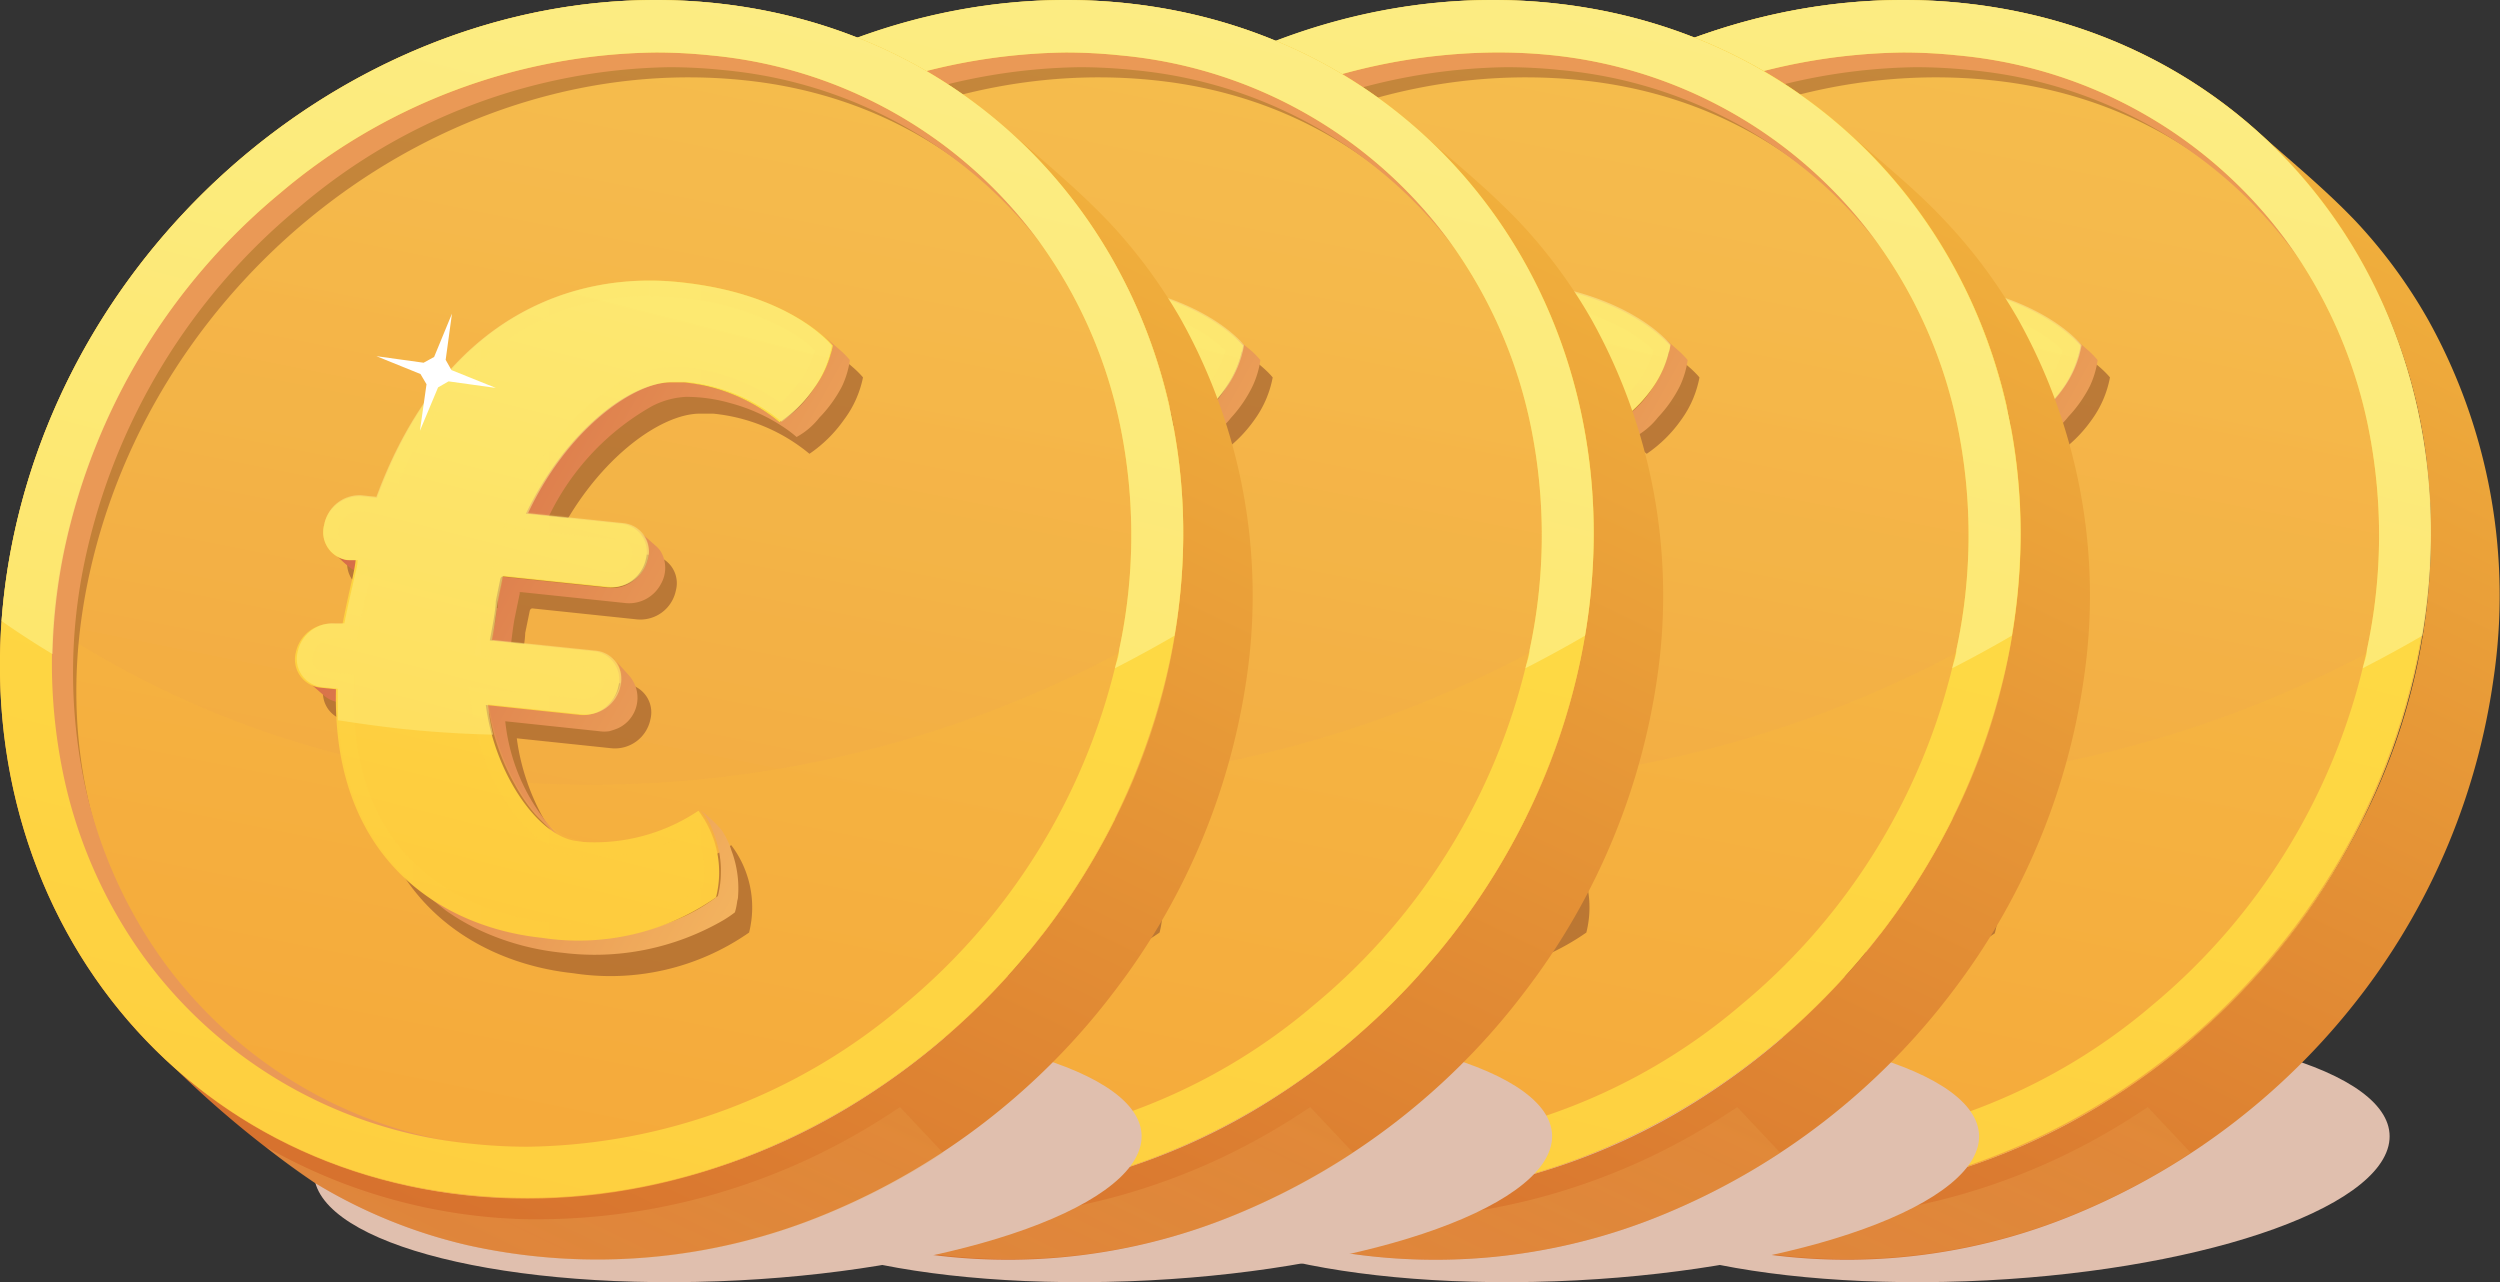 <svg xmlns="http://www.w3.org/2000/svg" xmlns:xlink="http://www.w3.org/1999/xlink" viewBox="0 0 95.25 48.85"><rect x="0" y="0" width="95.25" height="48.85" fill="#333333" stroke="none"/><defs><style>.cls-1{isolation:isolate;}.cls-2{fill:#e0bfae;}.cls-10,.cls-2,.cls-7{mix-blend-mode:multiply;}.cls-3{fill:url(#linear-gradient);}.cls-26,.cls-4,.cls-41,.cls-56{fill-opacity:0.5;}.cls-22,.cls-26,.cls-4,.cls-41,.cls-56,.cls-7{opacity:0.5;}.cls-20,.cls-26,.cls-28,.cls-4,.cls-41,.cls-43,.cls-56,.cls-58,.cls-6{mix-blend-mode:screen;}.cls-4{fill:url(#linear-gradient-2);}.cls-5{fill:url(#linear-gradient-3);}.cls-28,.cls-43,.cls-58,.cls-6{opacity:0.2;}.cls-6{fill:url(#linear-gradient-4);}.cls-11,.cls-7{fill:#94522b;}.cls-8{fill:#ea9956;}.cls-9{fill:url(#linear-gradient-5);}.cls-10{opacity:0.6;}.cls-12,.cls-30,.cls-45,.cls-60{opacity:0.7;}.cls-12{fill:url(#linear-gradient-6);}.cls-13{fill:url(#linear-gradient-7);}.cls-14{fill:url(#linear-gradient-8);}.cls-15{fill:url(#linear-gradient-9);}.cls-16{fill:url(#linear-gradient-10);}.cls-17{fill:url(#linear-gradient-11);}.cls-18{fill:url(#linear-gradient-12);}.cls-19{fill:url(#linear-gradient-13);}.cls-20{opacity:0.1;}.cls-21{fill:url(#linear-gradient-14);}.cls-23{fill:url(#linear-gradient-15);}.cls-24{fill:#fff;}.cls-25{fill:url(#linear-gradient-16);}.cls-26{fill:url(#linear-gradient-17);}.cls-27{fill:url(#linear-gradient-18);}.cls-28{fill:url(#linear-gradient-19);}.cls-29{fill:url(#linear-gradient-20);}.cls-30{fill:url(#linear-gradient-21);}.cls-31{fill:url(#linear-gradient-22);}.cls-32{fill:url(#linear-gradient-23);}.cls-33{fill:url(#linear-gradient-24);}.cls-34{fill:url(#linear-gradient-25);}.cls-35{fill:url(#linear-gradient-26);}.cls-36{fill:url(#linear-gradient-27);}.cls-37{fill:url(#linear-gradient-28);}.cls-38{fill:url(#linear-gradient-29);}.cls-39{fill:url(#linear-gradient-30);}.cls-40{fill:url(#linear-gradient-31);}.cls-41{fill:url(#linear-gradient-32);}.cls-42{fill:url(#linear-gradient-33);}.cls-43{fill:url(#linear-gradient-34);}.cls-44{fill:url(#linear-gradient-35);}.cls-45{fill:url(#linear-gradient-36);}.cls-46{fill:url(#linear-gradient-37);}.cls-47{fill:url(#linear-gradient-38);}.cls-48{fill:url(#linear-gradient-39);}.cls-49{fill:url(#linear-gradient-40);}.cls-50{fill:url(#linear-gradient-41);}.cls-51{fill:url(#linear-gradient-42);}.cls-52{fill:url(#linear-gradient-43);}.cls-53{fill:url(#linear-gradient-44);}.cls-54{fill:url(#linear-gradient-45);}.cls-55{fill:url(#linear-gradient-46);}.cls-56{fill:url(#linear-gradient-47);}.cls-57{fill:url(#linear-gradient-48);}.cls-58{fill:url(#linear-gradient-49);}.cls-59{fill:url(#linear-gradient-50);}.cls-60{fill:url(#linear-gradient-51);}.cls-61{fill:url(#linear-gradient-52);}.cls-62{fill:url(#linear-gradient-53);}.cls-63{fill:url(#linear-gradient-54);}.cls-64{fill:url(#linear-gradient-55);}.cls-65{fill:url(#linear-gradient-56);}.cls-66{fill:url(#linear-gradient-57);}.cls-67{fill:url(#linear-gradient-58);}.cls-68{fill:url(#linear-gradient-59);}.cls-69{fill:url(#linear-gradient-60);}</style><linearGradient id="linear-gradient" x1="99.69" y1="-17.58" x2="59.91" y2="65.35" gradientUnits="userSpaceOnUse"><stop offset="0" stop-color="#ffc74a"/><stop offset="0" stop-color="#ffc949"/><stop offset="0" stop-color="#ffd046"/><stop offset="0" stop-color="#ffd345"/><stop offset="1" stop-color="#cd5928"/></linearGradient><linearGradient id="linear-gradient-2" x1="76.24" y1="31.99" x2="65.97" y2="53.42" gradientUnits="userSpaceOnUse"><stop offset="0" stop-color="#e08c3d"/><stop offset="1" stop-color="#ffd171"/></linearGradient><linearGradient id="linear-gradient-3" x1="57.69" y1="84.93" x2="85" y2="-51.93" gradientUnits="userSpaceOnUse"><stop offset="0" stop-color="#f5952c"/><stop offset="1" stop-color="#f6d95d"/></linearGradient><linearGradient id="linear-gradient-4" x1="63.4" y1="56.04" x2="81.25" y2="-33.41" xlink:href="#linear-gradient-2"/><linearGradient id="linear-gradient-5" x1="79.02" y1="-12.41" x2="55.64" y2="79.75" gradientUnits="userSpaceOnUse"><stop offset="0.2" stop-color="#fede46"/><stop offset="0.56" stop-color="#fed241"/><stop offset="1" stop-color="#febd38"/></linearGradient><linearGradient id="linear-gradient-6" x1="77.87" y1="-8.04" x2="62.65" y2="51.98" gradientUnits="userSpaceOnUse"><stop offset="0.02" stop-color="#fbf4a4"/><stop offset="0.98" stop-color="#feeb6b"/></linearGradient><linearGradient id="linear-gradient-7" x1="51.55" y1="16.27" x2="88.66" y2="36.75" gradientUnits="userSpaceOnUse"><stop offset="0.09" stop-color="#cd5640"/><stop offset="0.9" stop-color="#ffd068"/><stop offset="1" stop-color="#fec46f"/></linearGradient><linearGradient id="linear-gradient-8" x1="49.28" y1="20.38" x2="86.39" y2="40.87" xlink:href="#linear-gradient-7"/><linearGradient id="linear-gradient-9" x1="53.05" y1="13.55" x2="90.16" y2="34.03" xlink:href="#linear-gradient-7"/><linearGradient id="linear-gradient-10" x1="56.61" y1="7.09" x2="93.73" y2="27.58" xlink:href="#linear-gradient-7"/><linearGradient id="linear-gradient-11" x1="50.66" y1="17.88" x2="87.77" y2="38.36" xlink:href="#linear-gradient-7"/><linearGradient id="linear-gradient-12" x1="48.71" y1="21.41" x2="85.82" y2="41.9" xlink:href="#linear-gradient-7"/><linearGradient id="linear-gradient-13" x1="73.44" y1="3.25" x2="60.91" y2="52.63" gradientUnits="userSpaceOnUse"><stop offset="0.16" stop-color="#fede46"/><stop offset="0.25" stop-color="#feda44"/><stop offset="1" stop-color="#febd38"/></linearGradient><linearGradient id="linear-gradient-14" x1="58.86" y1="23.23" x2="79.26" y2="23.23" xlink:href="#linear-gradient-13"/><linearGradient id="linear-gradient-15" x1="72.57" y1="4.8" x2="63.06" y2="42.28" xlink:href="#linear-gradient-6"/><linearGradient id="linear-gradient-16" x1="84.06" y1="-17.58" x2="44.27" y2="65.35" xlink:href="#linear-gradient"/><linearGradient id="linear-gradient-17" x1="60.61" y1="31.99" x2="50.33" y2="53.42" xlink:href="#linear-gradient-2"/><linearGradient id="linear-gradient-18" x1="42.05" y1="84.93" x2="69.36" y2="-51.93" xlink:href="#linear-gradient-3"/><linearGradient id="linear-gradient-19" x1="47.76" y1="56.04" x2="65.61" y2="-33.41" xlink:href="#linear-gradient-2"/><linearGradient id="linear-gradient-20" x1="63.38" y1="-12.41" x2="40.01" y2="79.75" xlink:href="#linear-gradient-5"/><linearGradient id="linear-gradient-21" x1="62.23" y1="-8.04" x2="47.01" y2="51.98" xlink:href="#linear-gradient-6"/><linearGradient id="linear-gradient-22" x1="35.91" y1="16.27" x2="73.03" y2="36.75" xlink:href="#linear-gradient-7"/><linearGradient id="linear-gradient-23" x1="33.64" y1="20.38" x2="70.75" y2="40.87" xlink:href="#linear-gradient-7"/><linearGradient id="linear-gradient-24" x1="37.42" y1="13.55" x2="74.53" y2="34.03" xlink:href="#linear-gradient-7"/><linearGradient id="linear-gradient-25" x1="40.98" y1="7.09" x2="78.09" y2="27.58" xlink:href="#linear-gradient-7"/><linearGradient id="linear-gradient-26" x1="35.02" y1="17.88" x2="72.14" y2="38.36" xlink:href="#linear-gradient-7"/><linearGradient id="linear-gradient-27" x1="33.07" y1="21.41" x2="70.19" y2="41.9" xlink:href="#linear-gradient-7"/><linearGradient id="linear-gradient-28" x1="57.8" y1="3.25" x2="45.27" y2="52.63" xlink:href="#linear-gradient-13"/><linearGradient id="linear-gradient-29" x1="43.22" y1="23.23" x2="63.62" y2="23.23" xlink:href="#linear-gradient-13"/><linearGradient id="linear-gradient-30" x1="56.93" y1="4.8" x2="47.43" y2="42.28" xlink:href="#linear-gradient-6"/><linearGradient id="linear-gradient-31" x1="67.79" y1="-17.58" x2="28.01" y2="65.35" xlink:href="#linear-gradient"/><linearGradient id="linear-gradient-32" x1="44.34" y1="31.99" x2="34.06" y2="53.42" xlink:href="#linear-gradient-2"/><linearGradient id="linear-gradient-33" x1="25.79" y1="84.93" x2="53.1" y2="-51.93" xlink:href="#linear-gradient-3"/><linearGradient id="linear-gradient-34" x1="31.5" y1="56.04" x2="49.35" y2="-33.41" xlink:href="#linear-gradient-2"/><linearGradient id="linear-gradient-35" x1="47.12" y1="-12.41" x2="23.74" y2="79.75" xlink:href="#linear-gradient-5"/><linearGradient id="linear-gradient-36" x1="45.96" y1="-8.04" x2="30.74" y2="51.98" xlink:href="#linear-gradient-6"/><linearGradient id="linear-gradient-37" x1="19.65" y1="16.27" x2="56.76" y2="36.75" xlink:href="#linear-gradient-7"/><linearGradient id="linear-gradient-38" x1="17.38" y1="20.38" x2="54.49" y2="40.87" xlink:href="#linear-gradient-7"/><linearGradient id="linear-gradient-39" x1="21.15" y1="13.55" x2="58.26" y2="34.03" xlink:href="#linear-gradient-7"/><linearGradient id="linear-gradient-40" x1="24.71" y1="7.09" x2="61.82" y2="27.58" xlink:href="#linear-gradient-7"/><linearGradient id="linear-gradient-41" x1="18.76" y1="17.88" x2="55.87" y2="38.36" xlink:href="#linear-gradient-7"/><linearGradient id="linear-gradient-42" x1="16.81" y1="21.41" x2="53.92" y2="41.9" xlink:href="#linear-gradient-7"/><linearGradient id="linear-gradient-43" x1="41.54" y1="3.25" x2="29.01" y2="52.63" xlink:href="#linear-gradient-13"/><linearGradient id="linear-gradient-44" x1="26.95" y1="23.23" x2="47.36" y2="23.23" xlink:href="#linear-gradient-13"/><linearGradient id="linear-gradient-45" x1="40.67" y1="4.8" x2="31.16" y2="42.28" xlink:href="#linear-gradient-6"/><linearGradient id="linear-gradient-46" x1="52.15" y1="-17.58" x2="12.37" y2="65.35" xlink:href="#linear-gradient"/><linearGradient id="linear-gradient-47" x1="28.7" y1="31.99" x2="18.43" y2="53.42" xlink:href="#linear-gradient-2"/><linearGradient id="linear-gradient-48" x1="10.15" y1="84.93" x2="37.46" y2="-51.93" xlink:href="#linear-gradient-3"/><linearGradient id="linear-gradient-49" x1="15.86" y1="56.04" x2="33.71" y2="-33.41" xlink:href="#linear-gradient-2"/><linearGradient id="linear-gradient-50" x1="31.48" y1="-12.41" x2="8.1" y2="79.75" xlink:href="#linear-gradient-5"/><linearGradient id="linear-gradient-51" x1="30.33" y1="-8.04" x2="15.11" y2="51.98" xlink:href="#linear-gradient-6"/><linearGradient id="linear-gradient-52" x1="4.01" y1="16.27" x2="41.12" y2="36.75" xlink:href="#linear-gradient-7"/><linearGradient id="linear-gradient-53" x1="1.74" y1="20.38" x2="38.85" y2="40.87" xlink:href="#linear-gradient-7"/><linearGradient id="linear-gradient-54" x1="5.51" y1="13.55" x2="42.62" y2="34.03" xlink:href="#linear-gradient-7"/><linearGradient id="linear-gradient-55" x1="9.07" y1="7.09" x2="46.18" y2="27.58" xlink:href="#linear-gradient-7"/><linearGradient id="linear-gradient-56" x1="3.12" y1="17.88" x2="40.23" y2="38.36" xlink:href="#linear-gradient-7"/><linearGradient id="linear-gradient-57" x1="1.17" y1="21.41" x2="38.28" y2="41.9" xlink:href="#linear-gradient-7"/><linearGradient id="linear-gradient-58" x1="25.9" y1="3.25" x2="13.37" y2="52.63" xlink:href="#linear-gradient-13"/><linearGradient id="linear-gradient-59" x1="11.32" y1="23.23" x2="31.72" y2="23.23" xlink:href="#linear-gradient-13"/><linearGradient id="linear-gradient-60" x1="25.03" y1="4.8" x2="15.52" y2="42.28" xlink:href="#linear-gradient-6"/></defs><title>strawberries</title><g class="cls-1"><g id="Layer_1" data-name="Layer 1"><path class="cls-2" d="M91,43.66c-.66,2.68-8.23,5-16.9,5.18S58.91,47,59.57,44.3s8.23-5,16.9-5.18S91.65,41,91,43.66Z"/><path class="cls-3" d="M95,25.88a21.6,21.6,0,0,0-2.49-13.7A19.61,19.61,0,0,0,89.8,8.48c-1.2-1.27-2.57-2.38-3.87-3.54a20.24,20.24,0,0,1,6.5,12.42,24.07,24.07,0,0,1-2.5,14.05,26.87,26.87,0,0,1-9.49,10.43A24.08,24.08,0,0,1,67,45.66a20.19,20.19,0,0,1-12-4.3q-.38-.31-.75-.63a39.13,39.13,0,0,0,5.35,4.35,19.77,19.77,0,0,0,5.85,2.38,22.73,22.73,0,0,0,13.72-1.24,26.4,26.4,0,0,0,10.91-8.47A25.65,25.65,0,0,0,95,25.88Z"/><path class="cls-4" d="M79.16,46.21a25.73,25.73,0,0,0,4.31-2.29l-1.64-1.74-.6.39a24.56,24.56,0,0,1-13.74,3.88,21,21,0,0,1-9.81-2.75,19.45,19.45,0,0,0,1.91,1.35,19.77,19.77,0,0,0,5.85,2.38A22.73,22.73,0,0,0,79.16,46.21Z"/><path class="cls-5" d="M74.8.12C87,1.4,94.72,12.6,92.12,25.15S77.54,46.83,65.36,45.55,45.44,33.06,48,20.52,62.63-1.16,74.8.12Z"/><path class="cls-6" d="M74.64.65C62.89-.59,51.33,8.23,48.81,20.33a23.35,23.35,0,0,0-.41,2.78A36.31,36.31,0,0,0,66,29.7a42.83,42.83,0,0,0,25.51-5.55C93.59,12.31,86.17,1.86,74.64.65Z"/><path class="cls-7" d="M67.22,44.47c-10.85-1.14-18.76-10.6-16.32-22.33s13.64-20.28,25-19.08c9.56,1,15.15,9.06,15.57,18C92,10.43,84.83,1.58,74.25.46,62.47-.77,50.87,8.07,48.34,20.22s5,23,16.77,24.24a21.27,21.27,0,0,0,3.2.09C67.95,44.54,67.58,44.51,67.22,44.47Z"/><path class="cls-8" d="M73,2.56a19.77,19.77,0,0,1,2.06.11,17.34,17.34,0,0,1,12.39,7,18,18,0,0,1,3.09,7,20.55,20.55,0,0,1-.05,8.38,23.89,23.89,0,0,1-8.13,13.4,22.28,22.28,0,0,1-14.15,5.33,19.77,19.77,0,0,1-2.06-.11,17.34,17.34,0,0,1-12.38-7,18,18,0,0,1-3.09-7,20.55,20.55,0,0,1,.05-8.38,23.89,23.89,0,0,1,8.13-13.4A22.28,22.28,0,0,1,73,2.56h0m0-2C61.81.6,51.25,9.27,48.83,20.9,46.26,33.31,53.93,43.4,66,44.66a21.64,21.64,0,0,0,2.26.12c11.23,0,20.88-8.32,23.29-19.95C94.1,12.42,87.34,2,75.3.72A21.61,21.61,0,0,0,73,.6Z"/><path class="cls-9" d="M72.51,2a20,20,0,0,1,2.08.11A17.53,17.53,0,0,1,87.11,9.17a18.2,18.2,0,0,1,3.12,7.1,20.77,20.77,0,0,1-.05,8.48A24.15,24.15,0,0,1,82,38.3a22.52,22.52,0,0,1-14.31,5.39,20,20,0,0,1-2.08-.11A17.53,17.53,0,0,1,53.05,36.5a18.2,18.2,0,0,1-3.12-7.1A20.77,20.77,0,0,1,50,20.92,24.15,24.15,0,0,1,58.2,7.37,22.53,22.53,0,0,1,72.51,2h0m0-2C61.16,0,50.49,8.76,48,20.52c-2.6,12.54,5.15,23.75,17.32,25a21.85,21.85,0,0,0,2.29.12c11.35,0,22-8.76,24.47-20.52C94.72,12.6,87,1.4,74.8.12A21.85,21.85,0,0,0,72.51,0Z"/><g class="cls-10"><path class="cls-11" d="M74.51,11.93c4.24.45,5.8,2.35,5.88,2.45A4,4,0,0,1,79.69,16a5.12,5.12,0,0,1-1.31,1.29,6.77,6.77,0,0,0-3.67-1.53l-.5,0c-1.56,0-4.07,1.85-5.57,5l3.65.38a1.08,1.08,0,0,1,1,1.36,1.38,1.38,0,0,1-1.47,1.1l-4-.42s-.08,0-.1.11l-.17.83c0,.22-.07.69-.23,1.51l4,.42a1.09,1.09,0,0,1,1,1.36,1.38,1.38,0,0,1-1.47,1.1l-3.62-.38c.33,2.54,1.91,4.94,3.4,5.22l.36.05a7.17,7.17,0,0,0,4.41-1.2A3.92,3.92,0,0,1,76,35.56a9.24,9.24,0,0,1-6.7,1.55c-3.69-.39-8.08-2.88-7.91-9.55l-.59-.06a1.08,1.08,0,0,1-1-1.36A1.38,1.38,0,0,1,61.29,25l.33,0c.16-.82.32-1.46.38-1.77l.06-.29c.06-.26.06-.4.07-.39l-.33,0a1.08,1.08,0,0,1-1-1.35,1.38,1.38,0,0,1,1.47-1.1l.57.06C65.56,12.94,70.79,11.54,74.51,11.93Z"/></g><path class="cls-12" d="M74.8.12A21.85,21.85,0,0,0,72.51,0C61.16,0,50.49,8.76,48,20.52a24.09,24.09,0,0,0-.44,3.14q.94.66,1.92,1.26a21.91,21.91,0,0,1,.46-4A24.15,24.15,0,0,1,58.2,7.37,22.53,22.53,0,0,1,72.51,2h0a20,20,0,0,1,2.08.11A17.53,17.53,0,0,1,87.11,9.17a18.2,18.2,0,0,1,3.12,7.1,20.77,20.77,0,0,1-.05,8.48c0,.24-.11.48-.16.71q1.15-.59,2.27-1.24C94.34,12.06,86.67,1.37,74.8.12Z"/><path class="cls-13" d="M60.84,21.31a1.11,1.11,0,0,1-.62-.27c.38.33.75.8,1.28.85l.33,0-.66-.58Z"/><path class="cls-14" d="M59.83,26.18a1.1,1.1,0,0,1-.62-.27l.66.58a1.1,1.1,0,0,0,.62.27l.58.06-.66-.58Z"/><path class="cls-15" d="M66.46,23.17c0,.4-.11.8-.18,1.2l.66.58c.1-.5.12-1,.23-1.5l.17-.83,0-.06h0l0,0h.06l4,.42a1.37,1.37,0,0,0,1.32-.73h0a1.23,1.23,0,0,0,0-1.23.93.93,0,0,0-.18-.21l-.66-.58c.92.81,0,2.28-1.13,2.17l-4-.42H66.7v0h0l0,.06-.17.83c0,.1,0,.2,0,.3Z"/><path class="cls-16" d="M79.62,14.72a3.47,3.47,0,0,0,.3-1,3.12,3.12,0,0,0-.36-.37l-.66-.58a3.29,3.29,0,0,1,.36.37h0a2.52,2.52,0,0,1-.09.41,4.67,4.67,0,0,1-.59,1.23,3.85,3.85,0,0,1-1.3,1.28,6.47,6.47,0,0,0-2.85-1.39,3.94,3.94,0,0,0-2.43.08,6.67,6.67,0,0,0-2,1.39h0a11.85,11.85,0,0,0-2.37,3.37l.66.58a9.59,9.59,0,0,1,4.14-4.65,3.14,3.14,0,0,1,1.3-.35,6.15,6.15,0,0,1,1.68.24,6.84,6.84,0,0,1,2.15,1,4.52,4.52,0,0,1,.37.29l0,0a2.83,2.83,0,0,0,.87-.74h0A5,5,0,0,0,79.62,14.72Z"/><path class="cls-17" d="M66.2,27.28a8.41,8.41,0,0,0,.95,2.6A6.63,6.63,0,0,0,67.91,31a11.18,11.18,0,0,0,1.06,1,7.42,7.42,0,0,1-2.18-4.52l3.59.38a1.29,1.29,0,0,0,.37,0,2.55,2.55,0,0,0,.35-.12h0a1.28,1.28,0,0,0,.41-2L70.84,25c.79.7.16,2-.76,2.15h0a1.3,1.3,0,0,1-.37,0l-3.59-.38c0,.15,0,.3.07.44Z"/><path class="cls-18" d="M75.66,34.15a4.08,4.08,0,0,0-.25-1.74,3,3,0,0,0-.38-.79,5.29,5.29,0,0,0-.79-.74,2.23,2.23,0,0,1,.49.87,3.88,3.88,0,0,1,.16,2.39h0v0a6.81,6.81,0,0,1-2.3,1.15,10.62,10.62,0,0,1-3,.46,9.52,9.52,0,0,1-6.4-2.21h0a15.73,15.73,0,0,0,1.35,1.13,8.49,8.49,0,0,0,1.43.81,10.44,10.44,0,0,0,9.16-.45,4.43,4.43,0,0,0,.44-.3h0a2.6,2.6,0,0,0,.09-.44h0C75.65,34.26,75.66,34.2,75.66,34.15Z"/><path class="cls-19" d="M73.44,10.75c4.2.44,5.74,2.33,5.83,2.42a4,4,0,0,1-.69,1.64,5.08,5.08,0,0,1-1.3,1.28,6.71,6.71,0,0,0-3.64-1.52l-.5,0c-1.55,0-4,1.84-5.52,5l3.62.38a1.08,1.08,0,0,1,.95,1.34,1.37,1.37,0,0,1-1.45,1.09l-4-.42s-.08,0-.1.11l-.17.83c0,.21-.07.69-.23,1.5l3.95.41a1.08,1.08,0,0,1,.95,1.34,1.37,1.37,0,0,1-1.46,1.09l-3.59-.38c.32,2.52,1.9,4.9,3.37,5.17l.36.05a7.11,7.11,0,0,0,4.37-1.19,3.88,3.88,0,0,1,.67,3.3,9.16,9.16,0,0,1-6.64,1.54c-3.66-.38-8-2.86-7.84-9.47l-.58-.06a1.08,1.08,0,0,1-.95-1.34,1.37,1.37,0,0,1,1.45-1.09l.33,0C60.82,23,61,22.33,61,22l.06-.29c.05-.26.06-.39.06-.39l-.33,0A1.07,1.07,0,0,1,59.89,20a1.37,1.37,0,0,1,1.45-1.09l.56.06C64.57,11.75,69.75,10.36,73.44,10.75Z"/><g class="cls-20"><path class="cls-21" d="M72.31,10.69v.59a10.18,10.18,0,0,1,1.06.06,10.49,10.49,0,0,1,4.22,1.26,5.47,5.47,0,0,1,1,.75,3.63,3.63,0,0,1-.52,1.11,6.5,6.5,0,0,1-.79.89A7.55,7.55,0,0,0,73.69,14l-.54,0h-.07c-2,0-4.58,2.3-6,5.34l-.35.76.83.09,3.62.38a.49.49,0,0,1,.36.19.55.55,0,0,1,.07.44.78.78,0,0,1-.74.62h-.07l-3.93-.41h-.11a.68.68,0,0,0-.66.59l-.17.83c0,.1,0,.22-.05.38s-.07.62-.17,1.12l-.12.64.64.07,3.95.41a.49.49,0,0,1,.36.19.55.55,0,0,1,.08.44.78.78,0,0,1-.74.62h-.07l-3.59-.38-.75-.08.1.74c.36,2.81,2.09,5.36,3.85,5.68l.41.06a5.9,5.9,0,0,0,.61,0,7.69,7.69,0,0,0,3.65-1,5.16,5.16,0,0,1,.29.87,3.12,3.12,0,0,1,0,1.29,8.44,8.44,0,0,1-4.85,1.36,11.51,11.51,0,0,1-1.2-.06c-1.76-.19-7.5-1.37-7.31-8.87v-.55l-.55-.06-.58-.06a.48.48,0,0,1-.35-.19.55.55,0,0,1-.08-.44.78.78,0,0,1,.74-.62h.07l.33,0,.54.06.1-.53c.1-.54.21-1,.29-1.35l.09-.4.06-.29c0-.19.06-.32.06-.39v0a.59.59,0,0,1-.58.49l.06-1.18-.33,0a.48.48,0,0,1-.35-.19.55.55,0,0,1-.08-.44.78.78,0,0,1,.74-.63h.07l.56.06.46,0,.16-.43c2.53-6.83,7.25-7.85,9.84-7.85v-.59m0,0c-3.55,0-8,1.76-10.4,8.24l-.56-.06h-.13A1.37,1.37,0,0,0,59.89,20a1.07,1.07,0,0,0,.95,1.34l.33,0h0s0,.13-.06.39L61,22c-.06.3-.22.94-.38,1.75l-.33,0h-.13a1.37,1.37,0,0,0-1.32,1.1,1.08,1.08,0,0,0,.95,1.34l.58.06c-.17,6.61,4.18,9.09,7.84,9.47a12.06,12.06,0,0,0,1.26.07,8.71,8.71,0,0,0,5.38-1.6,3.88,3.88,0,0,0-.67-3.3,7.32,7.32,0,0,1-3.81,1.22l-.55,0L69.5,32c-1.48-.27-3-2.65-3.37-5.17l3.59.38h.13a1.37,1.37,0,0,0,1.32-1.1,1.08,1.08,0,0,0-.95-1.34l-3.95-.41c.16-.81.18-1.28.23-1.5l.17-.83c0-.09,0-.12.08-.12h0l4,.42h.13a1.37,1.37,0,0,0,1.32-1.1,1.08,1.08,0,0,0-.95-1.34l-3.62-.38c1.46-3.13,3.91-5,5.46-5h.05l.5,0a6.71,6.71,0,0,1,3.64,1.52,5.08,5.08,0,0,0,1.3-1.28,4,4,0,0,0,.69-1.64c-.08-.1-1.62-2-5.83-2.42a10.78,10.78,0,0,0-1.12-.06Z"/></g><g class="cls-22"><path class="cls-23" d="M66.13,26.84l3.59.38a1.37,1.37,0,0,0,1.46-1.09,1.08,1.08,0,0,0-.95-1.34l-3.95-.41c.16-.81.18-1.28.23-1.5l.17-.83c0-.11.05-.12.1-.11l4,.42a1.37,1.37,0,0,0,1.45-1.09,1.08,1.08,0,0,0-.95-1.34l-3.62-.38c1.48-3.16,4-5,5.52-5l.5,0a6.71,6.71,0,0,1,3.64,1.52,5.08,5.08,0,0,0,1.3-1.28,4,4,0,0,0,.69-1.64c-.08-.1-1.62-2-5.83-2.42-3.68-.39-8.87,1-11.52,8.18l-.56-.06A1.37,1.37,0,0,0,59.89,20a1.07,1.07,0,0,0,.95,1.34l.33,0s0,.13-.06.39L61,22c-.06.3-.22.94-.38,1.75l-.33,0a1.37,1.37,0,0,0-1.45,1.09,1.08,1.08,0,0,0,.95,1.34l.58.06q0,.63,0,1.2c.77.12,1.56.23,2.35.32q1.79.19,3.57.23A8.1,8.1,0,0,1,66.13,26.84Z"/></g><polygon class="cls-24" points="63.79 14.64 63.54 16.41 64.23 14.76 64.63 14.53 66.43 14.78 64.75 14.1 64.52 13.71 64.76 11.95 64.08 13.6 63.68 13.82 61.88 13.57 63.56 14.25 63.79 14.64"/><path class="cls-2" d="M75.36,43.66c-.66,2.68-8.23,5-16.9,5.18S43.28,47,43.93,44.3s8.23-5,16.9-5.18S76,41,75.36,43.66Z"/><path class="cls-25" d="M79.39,25.88a21.6,21.6,0,0,0-2.49-13.7,19.61,19.61,0,0,0-2.74-3.71C73,7.21,71.59,6.1,70.29,4.94a20.24,20.24,0,0,1,6.5,12.42,24.07,24.07,0,0,1-2.5,14.05A26.87,26.87,0,0,1,64.8,41.85a24.08,24.08,0,0,1-13.47,3.81,20.19,20.19,0,0,1-12-4.3q-.38-.31-.75-.63a39.13,39.13,0,0,0,5.35,4.35,19.77,19.77,0,0,0,5.85,2.38,22.73,22.73,0,0,0,13.72-1.24,26.4,26.4,0,0,0,10.91-8.47A25.65,25.65,0,0,0,79.39,25.88Z"/><path class="cls-26" d="M63.52,46.21a25.73,25.73,0,0,0,4.31-2.29l-1.64-1.74-.6.39a24.56,24.56,0,0,1-13.74,3.88A21,21,0,0,1,42,43.72a19.45,19.45,0,0,0,1.91,1.35,19.77,19.77,0,0,0,5.85,2.38A22.73,22.73,0,0,0,63.52,46.21Z"/><path class="cls-27" d="M59.16.12c12.17,1.28,19.92,12.49,17.32,25S61.9,46.83,49.73,45.55s-19.92-12.49-17.32-25S47-1.16,59.16.12Z"/><path class="cls-28" d="M59,.65C47.25-.59,35.69,8.23,33.18,20.33a23.35,23.35,0,0,0-.41,2.78A36.31,36.31,0,0,0,50.33,29.7a42.83,42.83,0,0,0,25.51-5.55C78,12.31,70.53,1.86,59,.65Z"/><path class="cls-7" d="M51.58,44.47c-10.85-1.14-18.76-10.6-16.32-22.33S48.9,1.86,60.28,3.06c9.56,1,15.15,9.06,15.57,18C76.33,10.43,69.2,1.58,58.62.46,46.83-.77,35.23,8.07,32.71,20.22s5,23,16.77,24.24a21.27,21.27,0,0,0,3.2.09C52.31,44.54,51.94,44.51,51.58,44.47Z"/><path class="cls-8" d="M57.4,2.56a19.77,19.77,0,0,1,2.06.11,17.34,17.34,0,0,1,12.39,7,18,18,0,0,1,3.09,7,20.55,20.55,0,0,1-.05,8.38,23.89,23.89,0,0,1-8.13,13.4,22.28,22.28,0,0,1-14.15,5.33,19.77,19.77,0,0,1-2.06-.11,17.34,17.34,0,0,1-12.38-7,18,18,0,0,1-3.09-7,20.55,20.55,0,0,1,.05-8.38,23.89,23.89,0,0,1,8.13-13.4A22.28,22.28,0,0,1,57.4,2.56h0m0-2C46.17.6,35.61,9.27,33.2,20.9c-2.58,12.41,5.09,22.5,17.13,23.76a21.64,21.64,0,0,0,2.26.12c11.23,0,20.88-8.32,23.29-19.95C78.46,12.42,71.7,2,59.66.72A21.61,21.61,0,0,0,57.4.6Z"/><path class="cls-29" d="M56.88,2A20,20,0,0,1,59,2.09,17.53,17.53,0,0,1,71.47,9.17a18.2,18.2,0,0,1,3.12,7.1,20.77,20.77,0,0,1-.05,8.48A24.15,24.15,0,0,1,66.32,38.3,22.52,22.52,0,0,1,52,43.69a20,20,0,0,1-2.08-.11A17.53,17.53,0,0,1,37.41,36.5a18.2,18.2,0,0,1-3.12-7.1,20.77,20.77,0,0,1,.05-8.48A24.15,24.15,0,0,1,42.57,7.37,22.53,22.53,0,0,1,56.88,2h0m0-2c-11.35,0-22,8.76-24.47,20.52-2.6,12.54,5.15,23.75,17.32,25a21.85,21.85,0,0,0,2.29.12c11.35,0,22-8.76,24.47-20.52C79.08,12.6,71.33,1.4,59.16.12A21.85,21.85,0,0,0,56.87,0Z"/><g class="cls-10"><path class="cls-11" d="M58.87,11.93c4.24.45,5.8,2.35,5.88,2.45A4,4,0,0,1,64.05,16a5.12,5.12,0,0,1-1.31,1.29,6.77,6.77,0,0,0-3.67-1.53l-.5,0c-1.56,0-4.07,1.85-5.57,5l3.65.38a1.08,1.08,0,0,1,1,1.36,1.38,1.38,0,0,1-1.47,1.1l-4-.42s-.08,0-.1.11l-.17.83c0,.22-.07.69-.23,1.51l4,.42a1.09,1.09,0,0,1,1,1.36,1.38,1.38,0,0,1-1.47,1.1l-3.62-.38c.33,2.54,1.91,4.94,3.4,5.22l.36.05a7.17,7.17,0,0,0,4.41-1.2,3.92,3.92,0,0,1,.68,3.33,9.24,9.24,0,0,1-6.7,1.55c-3.69-.39-8.08-2.88-7.91-9.55l-.59-.06a1.08,1.08,0,0,1-1-1.36A1.38,1.38,0,0,1,45.66,25l.33,0c.16-.82.32-1.46.38-1.77l.06-.29c.06-.26.06-.4.07-.39l-.33,0a1.08,1.08,0,0,1-1-1.35,1.38,1.38,0,0,1,1.47-1.1l.57.06C49.92,12.94,55.16,11.54,58.87,11.93Z"/></g><path class="cls-30" d="M59.16.12A21.85,21.85,0,0,0,56.87,0c-11.35,0-22,8.76-24.47,20.52A24.09,24.09,0,0,0,32,23.66q.94.66,1.92,1.26a21.91,21.91,0,0,1,.46-4A24.15,24.15,0,0,1,42.57,7.37,22.53,22.53,0,0,1,56.88,2h0A20,20,0,0,1,59,2.09,17.53,17.53,0,0,1,71.47,9.17a18.2,18.2,0,0,1,3.12,7.1,20.77,20.77,0,0,1-.05,8.48c0,.24-.11.48-.16.71q1.15-.59,2.27-1.24C78.7,12.06,71,1.37,59.16.12Z"/><path class="cls-31" d="M45.2,21.31a1.11,1.11,0,0,1-.62-.27c.38.33.75.8,1.28.85l.33,0-.66-.58Z"/><path class="cls-32" d="M44.19,26.18a1.1,1.1,0,0,1-.62-.27l.66.58a1.1,1.1,0,0,0,.62.27l.58.06-.66-.58Z"/><path class="cls-33" d="M50.82,23.17c0,.4-.11.8-.18,1.2l.66.58c.1-.5.12-1,.23-1.5l.17-.83,0-.06h0l0,0h.06l4,.42a1.37,1.37,0,0,0,1.32-.73h0a1.23,1.23,0,0,0,0-1.23.93.93,0,0,0-.18-.21l-.66-.58c.92.81,0,2.28-1.13,2.17l-4-.42h-.07v0h0L51,22l-.17.83c0,.1,0,.2,0,.3Z"/><path class="cls-34" d="M64,14.72a3.47,3.47,0,0,0,.3-1,3.12,3.12,0,0,0-.36-.37l-.66-.58a3.29,3.29,0,0,1,.36.37h0a2.52,2.52,0,0,1-.09.41,4.67,4.67,0,0,1-.59,1.23,3.85,3.85,0,0,1-1.3,1.28,6.47,6.47,0,0,0-2.85-1.39,3.94,3.94,0,0,0-2.43.08,6.67,6.67,0,0,0-2,1.39h0A11.85,11.85,0,0,0,52,19.53l.66.58a9.59,9.59,0,0,1,4.14-4.65,3.14,3.14,0,0,1,1.3-.35,6.15,6.15,0,0,1,1.68.24,6.84,6.84,0,0,1,2.15,1,4.52,4.52,0,0,1,.37.29l0,0a2.83,2.83,0,0,0,.87-.74h0A5,5,0,0,0,64,14.72Z"/><path class="cls-35" d="M50.56,27.28a8.41,8.41,0,0,0,.95,2.6A6.63,6.63,0,0,0,52.27,31a11.18,11.18,0,0,0,1.06,1,7.42,7.42,0,0,1-2.18-4.52l3.59.38a1.29,1.29,0,0,0,.37,0,2.55,2.55,0,0,0,.35-.12h0a1.28,1.28,0,0,0,.41-2L55.21,25c.79.7.16,2-.76,2.15h0a1.3,1.3,0,0,1-.37,0l-3.59-.38c0,.15,0,.3.07.44Z"/><path class="cls-36" d="M60,34.15a4.08,4.08,0,0,0-.25-1.74,3,3,0,0,0-.38-.79,5.29,5.29,0,0,0-.79-.74,2.23,2.23,0,0,1,.49.87,3.88,3.88,0,0,1,.16,2.39h0v0A6.81,6.81,0,0,1,57,35.32a10.62,10.62,0,0,1-3,.46,9.52,9.52,0,0,1-6.4-2.21h0a15.73,15.73,0,0,0,1.35,1.13,8.49,8.49,0,0,0,1.43.81,10.44,10.44,0,0,0,9.16-.45,4.43,4.43,0,0,0,.44-.3h0a2.6,2.6,0,0,0,.09-.44h0C60,34.26,60,34.2,60,34.15Z"/><path class="cls-37" d="M57.8,10.75c4.2.44,5.74,2.33,5.83,2.42a4,4,0,0,1-.69,1.64,5.08,5.08,0,0,1-1.3,1.28A6.71,6.71,0,0,0,58,14.57l-.5,0c-1.55,0-4,1.84-5.52,5l3.62.38a1.08,1.08,0,0,1,.95,1.34,1.37,1.37,0,0,1-1.45,1.09l-4-.42s-.08,0-.1.11l-.17.83c0,.21-.07.69-.23,1.5l3.95.41a1.08,1.08,0,0,1,.95,1.34,1.37,1.37,0,0,1-1.46,1.09l-3.59-.38c.32,2.52,1.9,4.9,3.37,5.17l.36.05a7.11,7.11,0,0,0,4.37-1.19,3.88,3.88,0,0,1,.67,3.3,9.16,9.16,0,0,1-6.64,1.54c-3.66-.38-8-2.86-7.84-9.47l-.58-.06a1.08,1.08,0,0,1-.95-1.34,1.37,1.37,0,0,1,1.45-1.09l.33,0c.16-.81.31-1.45.38-1.75l.06-.29c.05-.26.06-.39.06-.39l-.33,0A1.07,1.07,0,0,1,44.26,20a1.37,1.37,0,0,1,1.45-1.09l.56.06C48.93,11.75,54.12,10.36,57.8,10.75Z"/><g class="cls-20"><path class="cls-38" d="M56.67,10.69v.59a10.18,10.18,0,0,1,1.06.06A10.49,10.49,0,0,1,62,12.6a5.47,5.47,0,0,1,1,.75,3.63,3.63,0,0,1-.52,1.11,6.5,6.5,0,0,1-.79.89A7.55,7.55,0,0,0,58.05,14l-.54,0h-.07c-2,0-4.58,2.3-6,5.34l-.35.76.83.09,3.62.38a.49.49,0,0,1,.36.19.55.55,0,0,1,.07.44.78.78,0,0,1-.74.62h-.07l-3.93-.41h-.11a.68.68,0,0,0-.66.59l-.17.83c0,.1,0,.22-.05.38s-.07.62-.17,1.12l-.12.64.64.07,3.95.41a.49.49,0,0,1,.36.19.55.55,0,0,1,.08.44.78.78,0,0,1-.74.62h-.07l-3.59-.38-.75-.08.1.74c.36,2.81,2.09,5.36,3.85,5.68l.41.06a5.9,5.9,0,0,0,.61,0,7.69,7.69,0,0,0,3.65-1,5.16,5.16,0,0,1,.29.87,3.12,3.12,0,0,1,0,1.29,8.44,8.44,0,0,1-4.85,1.36,11.51,11.51,0,0,1-1.2-.06c-1.76-.19-7.5-1.37-7.31-8.87v-.55l-.55-.06-.58-.06a.48.48,0,0,1-.35-.19.55.55,0,0,1-.08-.44.78.78,0,0,1,.74-.62h.07l.33,0,.54.06.1-.53c.1-.54.21-1,.29-1.35l.09-.4.06-.29c0-.19.06-.32.06-.39v0a.59.59,0,0,1-.58.49l.06-1.18-.33,0a.48.48,0,0,1-.35-.19.55.55,0,0,1-.08-.44.78.78,0,0,1,.74-.63h.07l.56.06.46,0,.16-.43c2.53-6.83,7.25-7.85,9.84-7.85v-.59m0,0c-3.55,0-8,1.76-10.4,8.24l-.56-.06h-.13A1.37,1.37,0,0,0,44.26,20a1.07,1.07,0,0,0,.95,1.34l.33,0h0s0,.13-.06.39l-.06.29c-.06.3-.22.94-.38,1.75l-.33,0h-.13a1.37,1.37,0,0,0-1.32,1.1,1.08,1.08,0,0,0,.95,1.34l.58.06c-.17,6.61,4.18,9.09,7.84,9.47a12.06,12.06,0,0,0,1.26.07,8.71,8.71,0,0,0,5.38-1.6,3.88,3.88,0,0,0-.67-3.3,7.32,7.32,0,0,1-3.81,1.22l-.55,0L53.86,32c-1.48-.27-3-2.65-3.37-5.17l3.59.38h.13a1.37,1.37,0,0,0,1.32-1.1,1.08,1.08,0,0,0-.95-1.34l-3.95-.41c.16-.81.18-1.28.23-1.5L51,22c0-.09,0-.12.08-.12h0l4,.42h.13a1.37,1.37,0,0,0,1.32-1.1,1.08,1.08,0,0,0-.95-1.34L52,19.53c1.46-3.13,3.91-5,5.46-5h.05l.5,0a6.71,6.71,0,0,1,3.64,1.52,5.08,5.08,0,0,0,1.3-1.28,4,4,0,0,0,.69-1.64c-.08-.1-1.62-2-5.83-2.42a10.78,10.78,0,0,0-1.12-.06Z"/></g><g class="cls-22"><path class="cls-39" d="M50.49,26.84l3.59.38a1.37,1.37,0,0,0,1.46-1.09,1.08,1.08,0,0,0-.95-1.34l-3.95-.41c.16-.81.18-1.28.23-1.5L51,22c0-.11.05-.12.1-.11l4,.42a1.37,1.37,0,0,0,1.45-1.09,1.08,1.08,0,0,0-.95-1.34L52,19.53c1.48-3.16,4-5,5.52-5l.5,0a6.71,6.71,0,0,1,3.64,1.52,5.08,5.08,0,0,0,1.3-1.28,4,4,0,0,0,.69-1.64c-.08-.1-1.62-2-5.83-2.42-3.68-.39-8.87,1-11.52,8.18l-.56-.06A1.37,1.37,0,0,0,44.26,20a1.07,1.07,0,0,0,.95,1.34l.33,0s0,.13-.06.39l-.06.29c-.06.3-.22.94-.38,1.75l-.33,0a1.37,1.37,0,0,0-1.45,1.09,1.08,1.08,0,0,0,.95,1.34l.58.06q0,.63,0,1.2c.77.12,1.56.23,2.35.32q1.79.19,3.57.23A8.1,8.1,0,0,1,50.49,26.84Z"/></g><polygon class="cls-24" points="48.15 14.64 47.91 16.41 48.59 14.76 48.99 14.53 50.79 14.78 49.11 14.1 48.88 13.71 49.13 11.95 48.44 13.6 48.04 13.82 46.24 13.57 47.92 14.25 48.15 14.64"/><path class="cls-2" d="M59.09,43.66c-.66,2.68-8.23,5-16.9,5.18S27,47,27.67,44.3s8.23-5,16.9-5.18S59.75,41,59.09,43.66Z"/><path class="cls-40" d="M63.13,25.88a21.6,21.6,0,0,0-2.49-13.7,19.61,19.61,0,0,0-2.74-3.71C56.7,7.21,55.33,6.1,54,4.94a20.24,20.24,0,0,1,6.5,12.42A24.07,24.07,0,0,1,58,31.42a26.87,26.87,0,0,1-9.49,10.43,24.08,24.08,0,0,1-13.47,3.81,20.19,20.19,0,0,1-12-4.3q-.38-.31-.75-.63a39.13,39.13,0,0,0,5.35,4.35,19.77,19.77,0,0,0,5.85,2.38,22.73,22.73,0,0,0,13.72-1.24,26.4,26.4,0,0,0,10.91-8.47A25.65,25.65,0,0,0,63.13,25.88Z"/><path class="cls-41" d="M47.25,46.21a25.73,25.73,0,0,0,4.31-2.29l-1.64-1.74-.6.39a24.56,24.56,0,0,1-13.74,3.88,21,21,0,0,1-9.81-2.75,19.45,19.45,0,0,0,1.91,1.35,19.77,19.77,0,0,0,5.85,2.38A22.73,22.73,0,0,0,47.25,46.21Z"/><path class="cls-42" d="M42.9.12c12.17,1.28,19.92,12.49,17.32,25S45.63,46.83,33.46,45.55s-19.92-12.49-17.32-25S30.73-1.16,42.9.12Z"/><path class="cls-43" d="M42.73.65C31-.59,19.43,8.23,16.91,20.33a23.35,23.35,0,0,0-.41,2.78A36.31,36.31,0,0,0,34.06,29.7a42.83,42.83,0,0,0,25.51-5.55C61.69,12.31,54.27,1.86,42.73.65Z"/><path class="cls-7" d="M35.31,44.47C24.46,43.33,16.56,33.87,19,22.14S32.63,1.86,44,3.06c9.56,1,15.15,9.06,15.57,18C60.06,10.43,52.93,1.58,42.35.46,30.57-.77,19,8.07,16.44,20.22s5,23,16.77,24.24a21.27,21.27,0,0,0,3.2.09C36,44.54,35.68,44.51,35.31,44.47Z"/><path class="cls-8" d="M41.13,2.56a19.77,19.77,0,0,1,2.06.11,17.34,17.34,0,0,1,12.39,7,18,18,0,0,1,3.09,7,20.55,20.55,0,0,1-.05,8.38,23.89,23.89,0,0,1-8.13,13.4,22.28,22.28,0,0,1-14.15,5.33,19.77,19.77,0,0,1-2.06-.11,17.34,17.34,0,0,1-12.38-7,18,18,0,0,1-3.09-7,20.55,20.55,0,0,1,.05-8.38A23.89,23.89,0,0,1,27,7.89,22.28,22.28,0,0,1,41.13,2.56h0m0-2C29.91.6,19.35,9.27,16.93,20.9,14.35,33.31,22,43.4,34.06,44.66a21.64,21.64,0,0,0,2.26.12c11.23,0,20.88-8.32,23.29-19.95C62.19,12.42,55.43,2,43.39.72A21.61,21.61,0,0,0,41.13.6Z"/><path class="cls-44" d="M40.61,2a20,20,0,0,1,2.08.11A17.53,17.53,0,0,1,55.21,9.17a18.2,18.2,0,0,1,3.12,7.1,20.77,20.77,0,0,1-.05,8.48A24.15,24.15,0,0,1,50.05,38.3a22.52,22.52,0,0,1-14.31,5.39,20,20,0,0,1-2.08-.11A17.53,17.53,0,0,1,21.15,36.5,18.2,18.2,0,0,1,18,29.4a20.77,20.77,0,0,1,.05-8.48A24.15,24.15,0,0,1,26.3,7.37,22.53,22.53,0,0,1,40.61,2h0m0-2c-11.35,0-22,8.76-24.47,20.52-2.6,12.54,5.15,23.75,17.32,25a21.85,21.85,0,0,0,2.29.12c11.35,0,22-8.76,24.47-20.52C62.82,12.6,55.07,1.4,42.9.12A21.85,21.85,0,0,0,40.61,0Z"/><g class="cls-10"><path class="cls-11" d="M42.61,11.93c4.24.45,5.8,2.35,5.88,2.45A4,4,0,0,1,47.79,16a5.12,5.12,0,0,1-1.31,1.29,6.77,6.77,0,0,0-3.67-1.53l-.5,0c-1.56,0-4.07,1.85-5.57,5l3.65.38a1.08,1.08,0,0,1,1,1.36,1.38,1.38,0,0,1-1.47,1.1l-4-.42s-.08,0-.1.11l-.17.83c0,.22-.07.69-.23,1.51l4,.42a1.09,1.09,0,0,1,1,1.36,1.38,1.38,0,0,1-1.47,1.1l-3.62-.38c.33,2.54,1.91,4.94,3.4,5.22l.36.05a7.17,7.17,0,0,0,4.41-1.2,3.92,3.92,0,0,1,.68,3.33,9.24,9.24,0,0,1-6.7,1.55c-3.69-.39-8.08-2.88-7.91-9.55l-.59-.06a1.08,1.08,0,0,1-1-1.36A1.38,1.38,0,0,1,29.39,25l.33,0c.16-.82.32-1.46.38-1.77l.06-.29c.06-.26.06-.4.07-.39l-.33,0a1.08,1.08,0,0,1-1-1.35,1.38,1.38,0,0,1,1.47-1.1l.57.06C33.66,12.94,38.89,11.54,42.61,11.93Z"/></g><path class="cls-45" d="M42.9.12A21.85,21.85,0,0,0,40.61,0c-11.35,0-22,8.76-24.47,20.52a24.09,24.09,0,0,0-.44,3.14q.94.66,1.92,1.26a21.91,21.91,0,0,1,.46-4A24.15,24.15,0,0,1,26.3,7.37,22.53,22.53,0,0,1,40.61,2h0a20,20,0,0,1,2.08.11A17.53,17.53,0,0,1,55.21,9.17a18.2,18.2,0,0,1,3.12,7.1,20.77,20.77,0,0,1-.05,8.48c0,.24-.11.48-.16.71q1.15-.59,2.27-1.24C62.43,12.06,54.77,1.37,42.9.12Z"/><path class="cls-46" d="M28.94,21.31a1.11,1.11,0,0,1-.62-.27c.38.33.75.8,1.28.85l.33,0-.66-.58Z"/><path class="cls-47" d="M27.93,26.18a1.1,1.1,0,0,1-.62-.27l.66.58a1.1,1.1,0,0,0,.62.27l.58.06-.66-.58Z"/><path class="cls-48" d="M34.55,23.17c0,.4-.11.8-.18,1.2L35,25c.1-.5.12-1,.23-1.5l.17-.83,0-.06h0l0,0h.06l4,.42a1.37,1.37,0,0,0,1.32-.73h0a1.23,1.23,0,0,0,0-1.23.93.93,0,0,0-.18-.21L40,20.18c.92.81,0,2.28-1.13,2.17l-4-.42H34.8v0h0l0,.06-.17.83c0,.1,0,.2,0,.3Z"/><path class="cls-49" d="M47.72,14.72a3.47,3.47,0,0,0,.3-1,3.12,3.12,0,0,0-.36-.37L47,12.81a3.29,3.29,0,0,1,.36.37h0a2.52,2.52,0,0,1-.09.41,4.67,4.67,0,0,1-.59,1.23,3.85,3.85,0,0,1-1.3,1.28,6.47,6.47,0,0,0-2.85-1.39,3.94,3.94,0,0,0-2.43.08,6.67,6.67,0,0,0-2,1.39h0a11.85,11.85,0,0,0-2.37,3.37l.66.58a9.59,9.59,0,0,1,4.14-4.65,3.14,3.14,0,0,1,1.3-.35,6.15,6.15,0,0,1,1.68.24,6.84,6.84,0,0,1,2.15,1,4.52,4.52,0,0,1,.37.29l0,0a2.83,2.83,0,0,0,.87-.74h0A5,5,0,0,0,47.72,14.72Z"/><path class="cls-50" d="M34.3,27.28a8.41,8.41,0,0,0,.95,2.6A6.63,6.63,0,0,0,36,31a11.18,11.18,0,0,0,1.06,1,7.42,7.42,0,0,1-2.18-4.52l3.59.38a1.29,1.29,0,0,0,.37,0,2.55,2.55,0,0,0,.35-.12h0a1.28,1.28,0,0,0,.41-2L38.94,25c.79.7.16,2-.76,2.15h0a1.3,1.3,0,0,1-.37,0l-3.59-.38c0,.15,0,.3.07.44Z"/><path class="cls-51" d="M43.76,34.15a4.08,4.08,0,0,0-.25-1.74,3,3,0,0,0-.38-.79,5.29,5.29,0,0,0-.79-.74,2.23,2.23,0,0,1,.49.87A3.88,3.88,0,0,1,43,34.16h0v0a6.81,6.81,0,0,1-2.3,1.15,10.62,10.62,0,0,1-3,.46,9.52,9.52,0,0,1-6.4-2.21h0a15.73,15.73,0,0,0,1.35,1.13,8.49,8.49,0,0,0,1.43.81,10.44,10.44,0,0,0,9.16-.45,4.43,4.43,0,0,0,.44-.3h0a2.6,2.6,0,0,0,.09-.44h0C43.75,34.26,43.76,34.2,43.76,34.15Z"/><path class="cls-52" d="M41.53,10.75c4.2.44,5.74,2.33,5.83,2.42a4,4,0,0,1-.69,1.64,5.08,5.08,0,0,1-1.3,1.28,6.71,6.71,0,0,0-3.64-1.52l-.5,0c-1.55,0-4,1.84-5.52,5l3.62.38a1.08,1.08,0,0,1,.95,1.34,1.37,1.37,0,0,1-1.45,1.09l-4-.42s-.08,0-.1.11l-.17.83c0,.21-.07.69-.23,1.5l3.95.41a1.08,1.08,0,0,1,.95,1.34,1.37,1.37,0,0,1-1.46,1.09l-3.59-.38c.32,2.52,1.9,4.9,3.37,5.17l.36.05a7.11,7.11,0,0,0,4.37-1.19,3.88,3.88,0,0,1,.67,3.3,9.16,9.16,0,0,1-6.64,1.54c-3.66-.38-8-2.86-7.84-9.47l-.58-.06A1.08,1.08,0,0,1,27,24.83a1.37,1.37,0,0,1,1.45-1.09l.33,0c.16-.81.31-1.45.38-1.75l.06-.29c.05-.26.06-.39.06-.39l-.33,0A1.07,1.07,0,0,1,28,20a1.37,1.37,0,0,1,1.45-1.09l.56.06C32.66,11.75,37.85,10.36,41.53,10.75Z"/><g class="cls-20"><path class="cls-53" d="M40.41,10.69v.59a10.18,10.18,0,0,1,1.06.06,10.49,10.49,0,0,1,4.22,1.26,5.47,5.47,0,0,1,1,.75,3.63,3.63,0,0,1-.52,1.11,6.5,6.5,0,0,1-.79.89A7.55,7.55,0,0,0,41.79,14l-.54,0h-.07c-2,0-4.58,2.3-6,5.34l-.35.76.83.09,3.62.38a.49.49,0,0,1,.36.19.55.55,0,0,1,.07.44.78.78,0,0,1-.74.62h-.07L35,21.34h-.11a.68.68,0,0,0-.66.59l-.17.83c0,.1,0,.22-.05.38s-.07.62-.17,1.12l-.12.64.64.07,3.95.41a.49.49,0,0,1,.36.19.55.55,0,0,1,.08.44.78.78,0,0,1-.74.62h-.07l-3.59-.38-.75-.08.1.74c.36,2.81,2.09,5.36,3.85,5.68l.41.06a5.9,5.9,0,0,0,.61,0,7.69,7.69,0,0,0,3.65-1,5.16,5.16,0,0,1,.29.87,3.12,3.12,0,0,1,0,1.29,8.44,8.44,0,0,1-4.85,1.36,11.51,11.51,0,0,1-1.2-.06c-1.76-.19-7.5-1.37-7.31-8.87v-.55l-.55-.06L28,25.59a.48.48,0,0,1-.35-.19.55.55,0,0,1-.08-.44.78.78,0,0,1,.74-.62h.07l.33,0,.54.06.1-.53c.1-.54.21-1,.29-1.35l.09-.4.06-.29c0-.19.06-.32.06-.39v0a.59.59,0,0,1-.58.49l.06-1.18-.33,0a.48.48,0,0,1-.35-.19.55.55,0,0,1-.08-.44.78.78,0,0,1,.74-.63h.07l.56.06.46,0,.16-.43c2.53-6.83,7.25-7.85,9.84-7.85v-.59m0,0c-3.55,0-8,1.76-10.4,8.24l-.56-.06h-.13A1.37,1.37,0,0,0,28,20a1.07,1.07,0,0,0,.95,1.34l.33,0h0s0,.13-.06.39l-.06.29c-.06.3-.22.94-.38,1.75l-.33,0H28.3A1.37,1.37,0,0,0,27,24.83a1.08,1.08,0,0,0,.95,1.34l.58.06c-.17,6.61,4.18,9.09,7.84,9.47a12.06,12.06,0,0,0,1.26.07A8.71,8.71,0,0,0,43,34.17a3.88,3.88,0,0,0-.67-3.3,7.32,7.32,0,0,1-3.81,1.22l-.55,0L37.6,32c-1.48-.27-3-2.65-3.37-5.17l3.59.38h.13a1.37,1.37,0,0,0,1.32-1.1,1.08,1.08,0,0,0-.95-1.34l-3.95-.41c.16-.81.18-1.28.23-1.5l.17-.83c0-.09,0-.12.08-.12h0l4,.42H39a1.37,1.37,0,0,0,1.32-1.1,1.08,1.08,0,0,0-.95-1.34l-3.62-.38c1.46-3.13,3.91-5,5.46-5h.05l.5,0a6.71,6.71,0,0,1,3.64,1.52,5.08,5.08,0,0,0,1.3-1.28,4,4,0,0,0,.69-1.64c-.08-.1-1.62-2-5.83-2.42a10.78,10.78,0,0,0-1.12-.06Z"/></g><g class="cls-22"><path class="cls-54" d="M34.22,26.84l3.59.38a1.37,1.37,0,0,0,1.46-1.09,1.08,1.08,0,0,0-.95-1.34l-3.95-.41c.16-.81.18-1.28.23-1.5l.17-.83c0-.11.05-.12.1-.11l4,.42a1.37,1.37,0,0,0,1.45-1.09,1.08,1.08,0,0,0-.95-1.34l-3.62-.38c1.48-3.16,4-5,5.52-5l.5,0a6.71,6.71,0,0,1,3.64,1.52,5.08,5.08,0,0,0,1.3-1.28,4,4,0,0,0,.69-1.64c-.08-.1-1.62-2-5.83-2.42-3.68-.39-8.87,1-11.52,8.18l-.56-.06A1.37,1.37,0,0,0,28,20a1.07,1.07,0,0,0,.95,1.34l.33,0s0,.13-.06.39l-.06.29c-.06.3-.22.94-.38,1.75l-.33,0A1.37,1.37,0,0,0,27,24.83a1.08,1.08,0,0,0,.95,1.34l.58.06q0,.63,0,1.2c.77.12,1.56.23,2.35.32q1.79.19,3.57.23A8.1,8.1,0,0,1,34.22,26.84Z"/></g><polygon class="cls-24" points="31.89 14.64 31.64 16.41 32.33 14.76 32.72 14.53 34.53 14.78 32.84 14.1 32.62 13.71 32.86 11.95 32.17 13.6 31.78 13.82 29.98 13.57 31.66 14.25 31.89 14.64"/><path class="cls-2" d="M43.45,43.66c-.66,2.68-8.23,5-16.9,5.18S11.37,47,12,44.3s8.23-5,16.9-5.18S44.11,41,43.45,43.66Z"/><path class="cls-55" d="M47.49,25.88A21.6,21.6,0,0,0,45,12.18a19.61,19.61,0,0,0-2.74-3.71c-1.2-1.27-2.57-2.38-3.87-3.54a20.24,20.24,0,0,1,6.5,12.42,24.07,24.07,0,0,1-2.5,14.05,26.87,26.87,0,0,1-9.49,10.43,24.08,24.08,0,0,1-13.47,3.81,20.19,20.19,0,0,1-12-4.3q-.38-.31-.75-.63A39.13,39.13,0,0,0,12,45.07a19.77,19.77,0,0,0,5.85,2.38,22.73,22.73,0,0,0,13.72-1.24,26.4,26.4,0,0,0,10.91-8.47A25.65,25.65,0,0,0,47.49,25.88Z"/><path class="cls-56" d="M31.62,46.21a25.73,25.73,0,0,0,4.31-2.29l-1.64-1.74-.6.39a24.56,24.56,0,0,1-13.74,3.88,21,21,0,0,1-9.81-2.75A19.45,19.45,0,0,0,12,45.07a19.77,19.77,0,0,0,5.85,2.38A22.73,22.73,0,0,0,31.62,46.21Z"/><path class="cls-57" d="M27.26.12c12.17,1.28,19.92,12.49,17.32,25S30,46.83,17.82,45.55-2.1,33.06.5,20.52,15.09-1.16,27.26.12Z"/><path class="cls-58" d="M27.09.65C15.35-.59,3.79,8.23,1.27,20.33a23.35,23.35,0,0,0-.41,2.78A36.31,36.31,0,0,0,18.43,29.7a42.83,42.83,0,0,0,25.51-5.55C46.05,12.31,38.63,1.86,27.09.65Z"/><path class="cls-7" d="M19.67,44.47C8.83,43.33.92,33.87,3.35,22.14S17,1.86,28.38,3.06c9.56,1,15.15,9.06,15.57,18C44.42,10.43,37.29,1.58,26.71.46,14.93-.77,3.33,8.07.8,20.22s5,23,16.77,24.24a21.27,21.27,0,0,0,3.2.09C20.41,44.54,20,44.51,19.67,44.47Z"/><path class="cls-8" d="M25.5,2.56a19.77,19.77,0,0,1,2.06.11,17.34,17.34,0,0,1,12.39,7,18,18,0,0,1,3.09,7A20.55,20.55,0,0,1,43,25.08a23.89,23.89,0,0,1-8.13,13.4,22.28,22.28,0,0,1-14.15,5.33,19.77,19.77,0,0,1-2.06-.11,17.34,17.34,0,0,1-12.38-7,18,18,0,0,1-3.09-7,20.55,20.55,0,0,1,.05-8.38,23.89,23.89,0,0,1,8.13-13.4A22.28,22.28,0,0,1,25.5,2.56h0m0-2C14.27.6,3.71,9.27,1.29,20.9-1.28,33.31,6.39,43.4,18.42,44.66a21.64,21.64,0,0,0,2.26.12c11.23,0,20.88-8.32,23.29-19.95C46.56,12.42,39.8,2,27.76.72A21.61,21.61,0,0,0,25.49.6Z"/><path class="cls-59" d="M25,2a20,20,0,0,1,2.08.11A17.53,17.53,0,0,1,39.57,9.17a18.2,18.2,0,0,1,3.12,7.1,20.77,20.77,0,0,1-.05,8.48A24.15,24.15,0,0,1,34.42,38.3a22.52,22.52,0,0,1-14.31,5.39A20,20,0,0,1,18,43.58,17.53,17.53,0,0,1,5.51,36.5a18.2,18.2,0,0,1-3.12-7.1,20.77,20.77,0,0,1,.05-8.48A24.15,24.15,0,0,1,10.66,7.37,22.53,22.53,0,0,1,25,2h0m0-2C13.62,0,2.95,8.76.5,20.52c-2.6,12.54,5.15,23.75,17.32,25a21.85,21.85,0,0,0,2.29.12c11.35,0,22-8.76,24.47-20.52C47.18,12.6,39.43,1.4,27.26.12A21.85,21.85,0,0,0,25,0Z"/><g class="cls-10"><path class="cls-11" d="M27,11.93c4.24.45,5.8,2.35,5.88,2.45A4,4,0,0,1,32.15,16a5.12,5.12,0,0,1-1.31,1.29,6.77,6.77,0,0,0-3.67-1.53l-.5,0c-1.56,0-4.07,1.85-5.57,5l3.65.38a1.08,1.08,0,0,1,1,1.36,1.38,1.38,0,0,1-1.47,1.1l-4-.42s-.08,0-.1.11l-.17.83c0,.22-.07.69-.23,1.51l4,.42a1.09,1.09,0,0,1,1,1.36,1.38,1.38,0,0,1-1.47,1.1l-3.62-.38c.33,2.54,1.91,4.94,3.4,5.22l.36.05a7.17,7.17,0,0,0,4.41-1.2,3.92,3.92,0,0,1,.68,3.33,9.24,9.24,0,0,1-6.7,1.55c-3.69-.39-8.08-2.88-7.91-9.55l-.59-.06a1.08,1.08,0,0,1-1-1.36A1.38,1.38,0,0,1,13.75,25l.33,0c.16-.82.32-1.46.38-1.77l.06-.29c.06-.26.06-.4.07-.39l-.33,0a1.08,1.08,0,0,1-1-1.35,1.38,1.38,0,0,1,1.47-1.1l.57.06C18,12.94,23.25,11.54,27,11.93Z"/></g><path class="cls-60" d="M27.26.12A21.85,21.85,0,0,0,25,0C13.62,0,2.95,8.76.5,20.52a24.09,24.09,0,0,0-.44,3.14Q1,24.32,2,24.92a21.91,21.91,0,0,1,.46-4A24.15,24.15,0,0,1,10.66,7.37,22.53,22.53,0,0,1,25,2h0a20,20,0,0,1,2.08.11A17.53,17.53,0,0,1,39.57,9.17a18.2,18.2,0,0,1,3.12,7.1,20.77,20.77,0,0,1-.05,8.48c0,.24-.11.48-.16.71q1.15-.59,2.27-1.24C46.8,12.06,39.13,1.37,27.26.12Z"/><path class="cls-61" d="M13.3,21.31a1.11,1.11,0,0,1-.62-.27c.38.33.75.8,1.28.85l.33,0-.66-.58Z"/><path class="cls-62" d="M12.29,26.18a1.1,1.1,0,0,1-.62-.27l.66.58a1.1,1.1,0,0,0,.62.27l.58.06-.66-.58Z"/><path class="cls-63" d="M18.92,23.17c0,.4-.11.8-.18,1.2l.66.58c.1-.5.12-1,.23-1.5l.17-.83,0-.06h0l0,0h.06l4,.42a1.37,1.37,0,0,0,1.32-.73h0a1.23,1.23,0,0,0,0-1.23.93.93,0,0,0-.18-.21l-.66-.58c.92.81,0,2.28-1.13,2.17l-4-.42h-.07v0h0l0,.06-.17.83c0,.1,0,.2,0,.3Z"/><path class="cls-64" d="M32.08,14.72a3.47,3.47,0,0,0,.3-1,3.12,3.12,0,0,0-.36-.37l-.66-.58a3.29,3.29,0,0,1,.36.37h0a2.52,2.52,0,0,1-.09.41A4.67,4.67,0,0,1,31,14.81a3.85,3.85,0,0,1-1.3,1.28,6.47,6.47,0,0,0-2.85-1.39,3.94,3.94,0,0,0-2.43.08,6.67,6.67,0,0,0-2,1.39h0a11.85,11.85,0,0,0-2.37,3.37l.66.58a9.59,9.59,0,0,1,4.14-4.65,3.14,3.14,0,0,1,1.3-.35,6.15,6.15,0,0,1,1.68.24,6.84,6.84,0,0,1,2.15,1,4.52,4.52,0,0,1,.37.29l0,0a2.83,2.83,0,0,0,.87-.74h0A5,5,0,0,0,32.08,14.72Z"/><path class="cls-65" d="M18.66,27.28a8.41,8.41,0,0,0,.95,2.6A6.63,6.63,0,0,0,20.37,31a11.18,11.18,0,0,0,1.06,1,7.42,7.42,0,0,1-2.18-4.52l3.59.38a1.29,1.29,0,0,0,.37,0,2.55,2.55,0,0,0,.35-.12h0a1.28,1.28,0,0,0,.41-2L23.3,25c.79.7.16,2-.76,2.15h0a1.3,1.3,0,0,1-.37,0l-3.59-.38c0,.15,0,.3.07.44Z"/><path class="cls-66" d="M28.12,34.15a4.08,4.08,0,0,0-.25-1.74,3,3,0,0,0-.38-.79,5.29,5.29,0,0,0-.79-.74,2.23,2.23,0,0,1,.49.87,3.88,3.88,0,0,1,.16,2.39h0v0a6.81,6.81,0,0,1-2.3,1.15,10.62,10.62,0,0,1-3,.46,9.52,9.52,0,0,1-6.4-2.21h0A15.73,15.73,0,0,0,17,34.7a8.49,8.49,0,0,0,1.43.81,9.78,9.78,0,0,0,3,.79,9.78,9.78,0,0,0,6.13-1.24,4.43,4.43,0,0,0,.44-.3h0a2.6,2.6,0,0,0,.09-.44h0C28.11,34.26,28.12,34.2,28.12,34.15Z"/><path class="cls-67" d="M25.9,10.75c4.2.44,5.74,2.33,5.83,2.42A4,4,0,0,1,31,14.81a5.08,5.08,0,0,1-1.3,1.28,6.71,6.71,0,0,0-3.64-1.52l-.5,0c-1.55,0-4,1.84-5.52,5l3.62.38a1.08,1.08,0,0,1,.95,1.34,1.37,1.37,0,0,1-1.45,1.09l-4-.42s-.08,0-.1.11l-.17.83c0,.21-.07.69-.23,1.5l3.95.41a1.08,1.08,0,0,1,.95,1.34,1.37,1.37,0,0,1-1.46,1.09l-3.59-.38c.32,2.52,1.9,4.9,3.37,5.17l.36.05a7.11,7.11,0,0,0,4.37-1.19,3.88,3.88,0,0,1,.67,3.3,9.16,9.16,0,0,1-6.64,1.54c-3.66-.38-8-2.86-7.84-9.47l-.58-.06a1.08,1.08,0,0,1-.95-1.34,1.37,1.37,0,0,1,1.45-1.09l.33,0c.16-.81.31-1.45.38-1.75l.06-.29c.05-.26.06-.39.06-.39l-.33,0A1.07,1.07,0,0,1,12.35,20a1.37,1.37,0,0,1,1.45-1.09l.56.06C17,11.75,22.21,10.36,25.9,10.75Z"/><g class="cls-20"><path class="cls-68" d="M24.77,10.69v.59a10.18,10.18,0,0,1,1.06.06,10.49,10.49,0,0,1,4.22,1.26,5.47,5.47,0,0,1,1,.75,3.63,3.63,0,0,1-.52,1.11,6.5,6.5,0,0,1-.79.89A7.55,7.55,0,0,0,26.15,14l-.54,0h-.07c-2,0-4.58,2.3-6,5.34l-.35.76.83.09,3.62.38a.49.49,0,0,1,.36.19.55.55,0,0,1,.07.44.78.78,0,0,1-.74.62h-.07l-3.93-.41h-.11a.68.68,0,0,0-.66.59l-.17.83c0,.1,0,.22-.05.38s-.07.62-.17,1.12l-.12.64.64.07,3.95.41a.49.49,0,0,1,.36.19A.55.55,0,0,1,23,26a.78.78,0,0,1-.74.62h-.07l-3.59-.38-.75-.08.1.74c.36,2.81,2.09,5.36,3.85,5.68l.41.06a5.9,5.9,0,0,0,.61,0,7.69,7.69,0,0,0,3.65-1,5.16,5.16,0,0,1,.29.87,3.12,3.12,0,0,1,0,1.29A8.44,8.44,0,0,1,22,35.18a11.51,11.51,0,0,1-1.2-.06c-1.76-.19-7.5-1.37-7.31-8.87v-.55l-.55-.06-.58-.06A.48.48,0,0,1,12,25.4a.55.55,0,0,1-.08-.44.78.78,0,0,1,.74-.62h.07l.33,0,.54.06.1-.53c.1-.54.21-1,.29-1.35l.09-.4.06-.29c0-.19.06-.32.06-.39v0a.59.59,0,0,1-.58.49l.06-1.18-.33,0a.48.48,0,0,1-.35-.19.55.55,0,0,1-.08-.44.78.78,0,0,1,.74-.63h.07l.56.06.46,0,.16-.43c2.53-6.83,7.25-7.85,9.84-7.85v-.59m0,0c-3.55,0-8,1.76-10.4,8.24l-.56-.06h-.13A1.37,1.37,0,0,0,12.35,20a1.07,1.07,0,0,0,.95,1.34l.33,0h0s0,.13-.06.39L13.5,22c-.06.3-.22.94-.38,1.75l-.33,0h-.13a1.37,1.37,0,0,0-1.32,1.1,1.08,1.08,0,0,0,.95,1.34l.58.06c-.17,6.61,4.18,9.09,7.84,9.47a12.06,12.06,0,0,0,1.26.07,8.71,8.71,0,0,0,5.38-1.6,3.88,3.88,0,0,0-.67-3.3,7.32,7.32,0,0,1-3.81,1.22l-.55,0L22,32c-1.48-.27-3-2.65-3.37-5.17l3.59.38h.13a1.37,1.37,0,0,0,1.32-1.1,1.08,1.08,0,0,0-.95-1.34l-3.95-.41c.16-.81.18-1.28.23-1.5l.17-.83c0-.09,0-.12.08-.12h0l4,.42h.13a1.37,1.37,0,0,0,1.32-1.1,1.08,1.08,0,0,0-.95-1.34l-3.62-.38c1.46-3.13,3.91-5,5.46-5h.05l.5,0a6.71,6.71,0,0,1,3.64,1.52A5.08,5.08,0,0,0,31,14.81a4,4,0,0,0,.69-1.64c-.08-.1-1.62-2-5.83-2.42a10.78,10.78,0,0,0-1.12-.06Z"/></g><g class="cls-22"><path class="cls-69" d="M18.59,26.84l3.59.38a1.37,1.37,0,0,0,1.46-1.09,1.08,1.08,0,0,0-.95-1.34l-3.95-.41c.16-.81.18-1.28.23-1.5l.17-.83c0-.11.05-.12.1-.11l4,.42a1.37,1.37,0,0,0,1.45-1.09,1.08,1.08,0,0,0-.95-1.34l-3.62-.38c1.48-3.16,4-5,5.52-5l.5,0a6.71,6.71,0,0,1,3.64,1.52A5.08,5.08,0,0,0,31,14.81a4,4,0,0,0,.69-1.64c-.08-.1-1.62-2-5.83-2.42-3.68-.39-8.87,1-11.52,8.18l-.56-.06A1.37,1.37,0,0,0,12.35,20a1.07,1.07,0,0,0,.95,1.34l.33,0s0,.13-.06.39L13.5,22c-.06.3-.22.94-.38,1.75l-.33,0a1.37,1.37,0,0,0-1.45,1.09,1.08,1.08,0,0,0,.95,1.34l.58.06q0,.63,0,1.2c.77.12,1.56.23,2.35.32q1.79.19,3.57.23A8.1,8.1,0,0,1,18.59,26.84Z"/></g><polygon class="cls-24" points="16.25 14.64 16 16.41 16.69 14.76 17.09 14.53 18.89 14.78 17.2 14.1 16.98 13.71 17.22 11.95 16.54 13.6 16.14 13.82 14.34 13.57 16.02 14.25 16.25 14.64"/></g></g></svg>